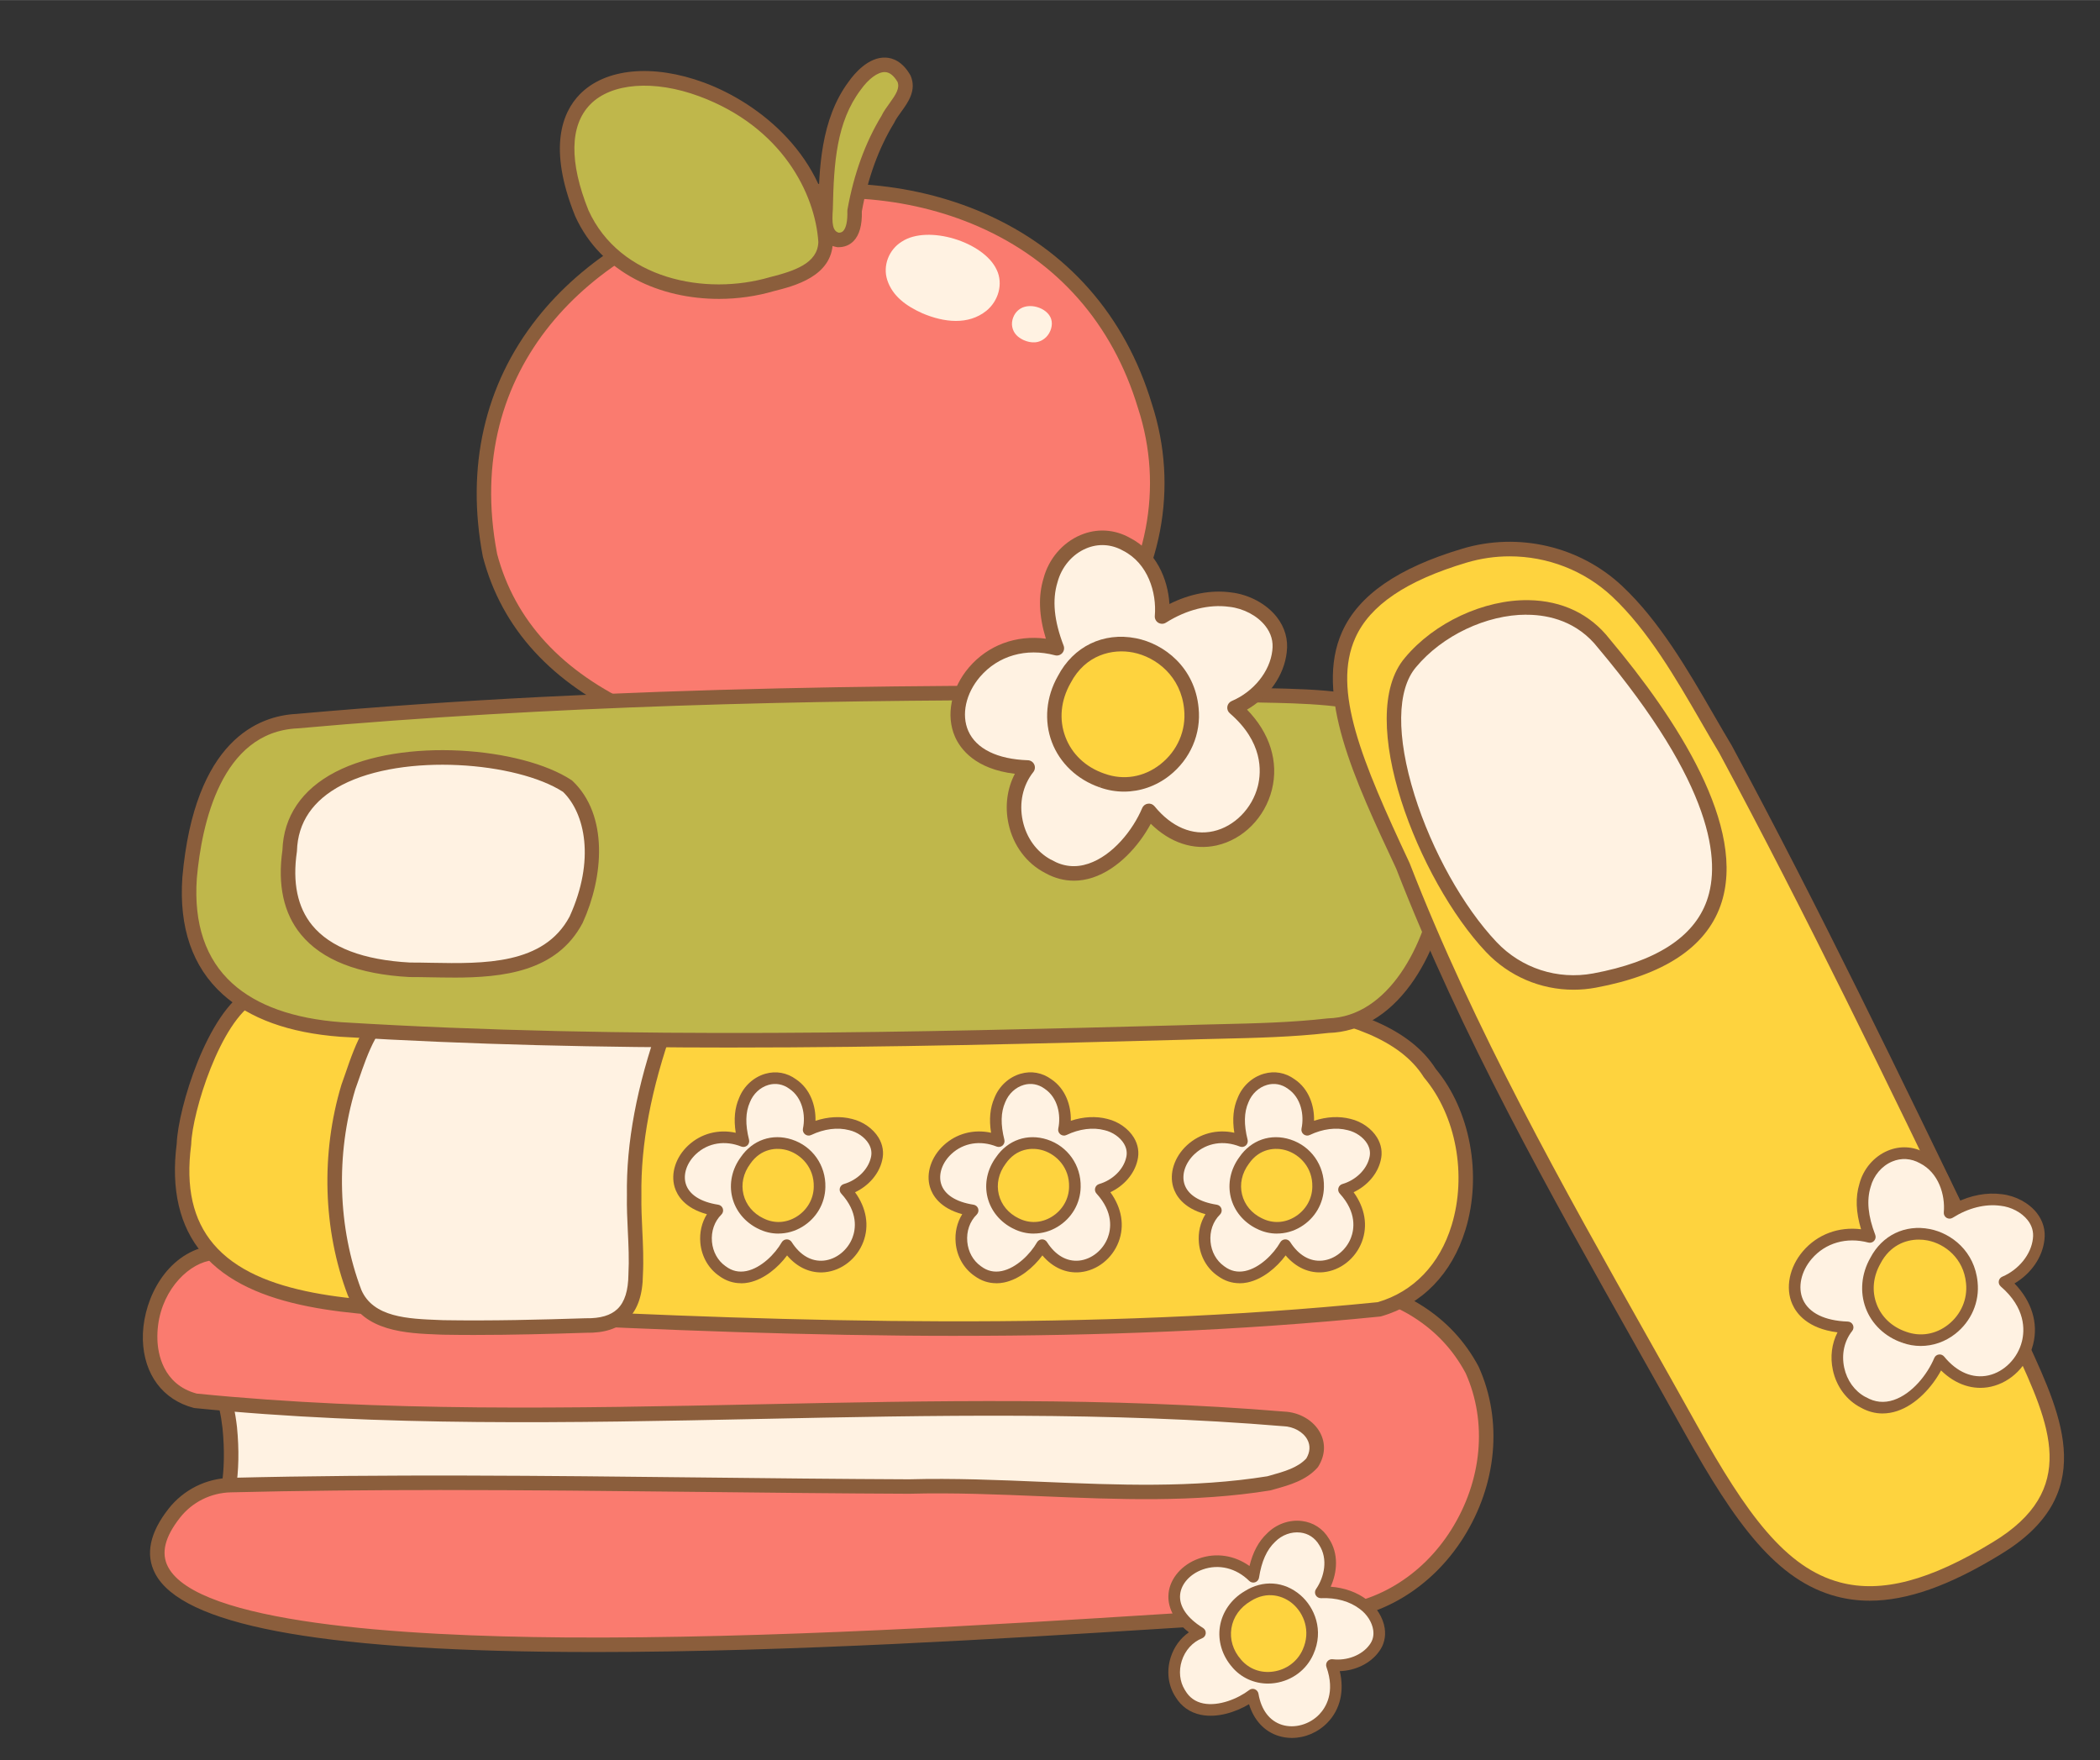 <?xml version="1.0" encoding="UTF-8"?>
<!DOCTYPE svg PUBLIC '-//W3C//DTD SVG 1.0//EN'
          'http://www.w3.org/TR/2001/REC-SVG-20010904/DTD/svg10.dtd'>
<svg data-name="Layer 2" height="606" preserveAspectRatio="xMidYMid meet" version="1.0" viewBox="-49.2 -19.8 723.3 606.2" width="723" xmlns="http://www.w3.org/2000/svg" xmlns:xlink="http://www.w3.org/1999/xlink" zoomAndPan="magnify"
><rect x="-49.2" y="-19.8" width="723.3" height="606.2" fill="#333333" stroke="none"/><g data-name="Layer 1"
  ><g
    ><g
      ><g id="change1_2"
        ><path d="M345.14,120c20.49,62.84-36.37,125.75-100.16,120.9-48.19-.59-111.58-16.76-125.43-69.52C94.27,39.12,307.45-5.09,345.14,120Z" fill="#fa7b6f"
        /></g
        ><g id="change2_6"
        ><path d="M251.73,243.65c-2.29,0-4.57-.08-6.85-.26-28.22-.36-55.39-5.83-76.52-15.42-27.52-12.49-44.75-31.31-51.22-55.96-.01-.05-.03-.11-.04-.17-5.88-30.75.57-59.12,18.65-82.03,15.99-20.26,40.4-35.25,68.74-42.21,29.53-7.25,59.82-5.11,85.28,6.02,28.61,12.5,48.58,35.2,57.76,65.63,9.39,28.85,3.47,59.79-16.26,84.91-19.45,24.76-49.42,39.49-79.54,39.49ZM121.99,170.82c6.08,23.08,22.38,40.77,48.43,52.59,20.53,9.32,47.02,14.63,74.59,14.97.05,0,.11,0,.16,0,2.19.17,4.38.25,6.57.25,28.61,0,57.09-14.02,75.6-37.58,18.69-23.79,24.31-53.06,15.43-80.3,0-.02-.01-.04-.02-.05-8.74-29-27.75-50.62-54.98-62.52-24.47-10.69-53.62-12.73-82.09-5.74-50.52,12.41-95.98,53.82-83.68,118.37Z" fill="#8b5e3c"
        /></g
      ></g
      ><g
      ><g id="change3_5"
        ><path d="M384.26,461.31c17.61,1.78,37.4,14.19,19.9,31.66-13.07,10.56-31.6,8.36-47.4,9.23-106.75,6.48-213.48-.28-320.23,5.7-7.97-.64-9.19-8.64-7.02-14.96,1.11-6.98,1.1-14.06.42-21.08-.5-4.38-1.35-8.72-2.87-12.87-3.17-13.88,12.94-13.76,14.93-1.26,113.1,7.95,228.64-9.41,342.27,3.58Z" fill="#fff2e2"
        /></g
        ><g id="change2_3"
        ><path d="M36.54,510.39c-.07,0-.13,0-.2,0-3.63-.29-6.5-1.9-8.3-4.63-2.25-3.44-2.61-8.44-.96-13.41.97-6.23,1.09-12.85.37-20.24-.53-4.69-1.43-8.71-2.73-12.25-.04-.1-.07-.2-.09-.3-1.53-6.68.95-10.07,2.55-11.5,2.38-2.11,5.77-2.66,9.07-1.48,3.75,1.34,6.56,4.56,7.77,8.79,50.69,3.44,102.79,1.82,153.2.25,61.52-1.91,125.14-3.89,187.3,3.21,15.99,1.62,25.64,9.37,28.12,16.34,1.54,4.33,1.63,11.25-6.72,19.58-.06.06-.13.12-.2.18-11.19,9.05-25.56,9.28-39.45,9.51-3.27.05-6.36.1-9.39.27-54.47,3.31-109.82,3.17-163.35,3.03-51.42-.13-104.6-.26-156.87,2.66-.05,0-.09,0-.14,0ZM29.47,458.29c1.41,3.88,2.37,8.23,2.95,13.29.78,7.93.63,15.04-.43,21.75-.02.14-.06.28-.1.42-1.2,3.48-1.06,7.12.34,9.26.92,1.4,2.34,2.18,4.35,2.38,52.36-2.93,105.54-2.79,156.98-2.66,53.45.13,108.73.27,163.05-3.02,3.14-.17,6.42-.23,9.59-.28,13-.21,26.44-.43,36.29-8.32,5.14-5.17,6.98-9.97,5.45-14.27-2.57-7.23-13.99-12.03-23.93-13.04-.01,0-.02,0-.03,0-61.8-7.06-125.24-5.09-186.6-3.18-51.15,1.59-104.03,3.23-155.56-.39-1.16-.08-2.11-.95-2.29-2.1-.54-3.37-2.39-5.93-4.95-6.84-1.56-.56-3.08-.37-4.07.51-1.31,1.16-1.68,3.52-1.03,6.5Z" fill="#8b5e3c"
        /></g
      ></g
      ><g
      ><g id="change1_1"
        ><path d="M457.85,451.97c16.27,36.17-10.8,82.97-51.26,83.93-33.3-2.14-455.8,41.97-395.8-34.56,4.69-5.99,11.84-9.53,19.44-9.72,77.53-1.9,155.88.18,233.63.5,41.53-1.12,83.1,5.51,123.96-1.1,5.26-1.5,11.11-2.83,14.88-7.07,4.71-7.55-1.79-14.85-9.82-15.12-124.41-10.41-250.93,6.19-374.81-6.24-23.9-6.25-18.1-43.43,2.42-50.17,6.92-2.08,14.27-1.59,21.4-2.29,5.36-.73,11.93,4.74,8.28,10.13,100.83,6.74,202.36,3.28,303.27-1.04,35.78-.78,84.88-3.85,104.4,32.74Z" fill="#fa7b6f"
        /></g
        ><g id="change2_1"
        ><path d="M155.41,549.12c-3.37,0-6.71-.01-10.04-.04-85.74-.63-131.9-9.45-141.11-26.96-3.45-6.55-1.9-14.06,4.58-22.33,5.16-6.58,12.94-10.47,21.35-10.67,53.79-1.32,108.81-.71,162.03-.12,23.51.26,47.83.53,71.67.63,15.36-.42,31,.24,46.13.88,25.48,1.07,51.82,2.18,77.28-1.92l1.25-.35c4.52-1.27,9.2-2.57,12.17-5.78,1.32-2.22,1.46-4.46.38-6.48-1.41-2.65-4.74-4.52-8.28-4.64-.04,0-.08,0-.12,0-59.84-5.01-121.23-3.73-180.59-2.49-63.88,1.33-129.94,2.7-194.25-3.75-.13-.01-.26-.04-.38-.07C6.9,462.25.38,453.53.01,441.69c-.37-12.08,6.41-27.27,19.71-31.64,5.08-1.52,10.23-1.76,15.21-1.98,2.22-.1,4.52-.2,6.72-.42,4.03-.55,8.62,1.6,10.82,5.13,1.03,1.66,1.43,3.45,1.21,5.21,99.27,6.42,198.4,3.07,299.67-1.26,1.78-.04,3.53-.08,5.31-.13,34.65-.84,82.09-2,101.4,34.19.03.05.05.1.07.15,8.28,18.41,6.31,40.38-5.28,58.77-11.03,17.51-29.05,28.23-48.19,28.68-.07,0-.15,0-.22,0-6.32-.41-27.49.93-56.8,2.77-50.94,3.2-126.68,7.96-194.23,7.96ZM101.65,493.33c-23.86,0-47.73.21-71.35.79-6.91.17-13.3,3.36-17.53,8.76-5.23,6.67-6.57,12.21-4.09,16.92,10.16,19.32,79.96,23.87,136.72,24.29,69.81.52,150.52-4.56,203.92-7.92,29.33-1.84,50.56-3.18,57.32-2.77,17.43-.45,33.86-10.29,43.98-26.35,10.68-16.95,12.54-37.12,4.99-53.98-17.88-33.4-61.65-32.33-96.82-31.47-1.79.04-3.54.09-5.27.12-102.49,4.38-202.86,7.76-303.49,1.03-.89-.06-1.69-.59-2.08-1.4-.39-.8-.33-1.76.17-2.5.79-1.17.83-2.3.11-3.45-1.14-1.84-3.83-3.11-5.98-2.81-2.43.24-4.79.35-7.08.45-4.89.22-9.52.43-13.94,1.76-8.15,2.68-16.64,12.97-16.21,26.72.14,4.54,1.74,15.4,13.52,18.59,63.95,6.4,129.78,5.03,193.45,3.7,59.48-1.24,120.97-2.52,181.06,2.5,5.32.2,10.2,3.06,12.45,7.29,1.96,3.69,1.73,7.83-.66,11.66-.07.12-.16.23-.25.34-3.93,4.41-9.65,6.01-14.69,7.42l-1.37.39c-.09.03-.19.05-.29.06-26.01,4.21-52.66,3.09-78.43,2.01-15.04-.63-30.6-1.28-45.86-.87-23.94-.1-48.26-.37-71.78-.63-29.78-.33-60.13-.66-90.5-.66Z" fill="#8b5e3c"
        /></g
      ></g
      ><g
      ><g id="change4_2"
        ><path d="M443.28,349.78c20.33,24.2,16.24,71.67-17.47,81.32-97.97,9.88-198.01,7.09-296.24,2.16-42.94-4.65-123.93,6.41-115.42-59.06.46-13.97,15.79-62.43,34.89-51,67.92-11.04,137.87-4.74,206.19-2.56,46.63,9.04,163.12-10.72,188.04,29.14Z" fill="#fed33e"
        /></g
        ><g id="change2_8"
        ><path d="M280.71,440.23c-51.33,0-102.17-2.01-151.26-4.48-.05,0-.1,0-.14-.01-7.5-.81-16.21-1.14-25.44-1.49-31.18-1.18-66.52-2.51-83.37-22.43-7.89-9.33-10.86-22.06-8.83-37.83.46-12.12,10.52-45.38,24.92-53.23,4.26-2.32,8.72-2.38,12.93-.17,54.99-8.81,111.79-6.36,166.72-3.99,12.84.55,26.12,1.13,39.09,1.54.13,0,.27.02.4.04,14.9,2.89,37.55,2.79,61.52,2.68,51.75-.24,110.39-.5,128.07,27.44,11.89,14.27,16.01,36.47,10.25,55.32-4.66,15.24-14.98,25.85-29.06,29.88-.14.04-.29.07-.44.08-48.19,4.86-97,6.64-145.36,6.64ZM129.77,430.76c95.06,4.78,196.64,7.83,295.57-2.13,12.29-3.59,21.32-12.99,25.44-26.47,5.31-17.35,1.52-37.76-9.41-50.78-.07-.09-.14-.18-.21-.28-16.09-25.73-73.37-25.47-123.9-25.24-24.13.11-46.91.21-62.3-2.73-12.94-.41-26.16-.98-38.95-1.54-54.97-2.37-111.81-4.83-166.56,4.07-.58.09-1.18-.02-1.69-.32-2.97-1.78-5.77-1.84-8.79-.19-12.19,6.65-21.95,37.9-22.32,49.13,0,.08,0,.16-.02.24-1.9,14.58.62,25.73,7.68,34.08,15.42,18.24,49.59,19.53,79.74,20.67,9.29.35,18.06.68,25.72,1.51Z" fill="#8b5e3c"
        /></g
      ></g
      ><g
      ><g id="change3_1"
        ><path d="M159.74,322.49c8.15-1.2,21.63-.51,20.6,10.34-6.76,19.03-11.44,38.79-11.13,59.06-.17,9.06,1,18.11.51,27.16-.11,11.37-4.81,17.84-17.22,17.62-16.36.53-32.76.93-49.13.66-10.98-.45-25.55-.49-30.47-12.02-8.49-22.36-9.01-48.02-2.11-70.87,2.79-7.33,8.12-28.01,18.42-26.02,5.07-3.78,12.62-1.66,18.65-2.45,7.34-.22,14.67-.48,22-.87-.25.02-.51.03-.76.04,10.25-.52,20.42-1.65,30.63-2.65Z" fill="#fff2e2"
        /></g
        ><g id="change2_18"
        ><path d="M114.24,439.92c-3.62,0-7.26-.03-10.9-.09l-1.52-.06c-10.92-.42-25.88-1-31.21-13.48-.01-.03-.03-.06-.04-.09-8.52-22.43-9.3-48.85-2.16-72.48.02-.06.04-.11.06-.17.37-.97.79-2.21,1.28-3.64,3.23-9.43,8.53-25.01,18.86-24.11,3.94-2.43,8.73-2.3,13-2.19,2.13.06,4.14.11,5.93-.13.08-.01.17-.02.25-.02,8.55-.25,15.52-.53,21.94-.87.05,0,.1,0,.14,0,8.05-.44,16.2-1.26,24.09-2.04,1.82-.18,3.65-.37,5.47-.54,3.38-.49,14.51-1.61,20.23,3.81,2.43,2.31,3.53,5.5,3.17,9.25-.02.2-.06.41-.13.6-7.66,21.57-11.25,40.6-10.98,58.19-.07,4.05.12,8.13.31,12.07.24,4.97.48,10.1.21,15.21-.08,6.99-1.79,12.02-5.25,15.38-3.33,3.24-8.05,4.77-14.45,4.65-12.25.4-25.19.75-38.29.75ZM75.24,424.37c4.1,9.53,16.15,9.99,26.78,10.4l1.47.06c16.63.27,33.36-.16,48.95-.66.04,0,.09,0,.13,0,5.03.08,8.6-.97,10.94-3.24,2.46-2.39,3.68-6.29,3.74-11.9,0-.04,0-.07,0-.11.26-4.88.03-9.9-.21-14.76-.19-4.02-.39-8.18-.31-12.31-.28-18.02,3.37-37.53,11.16-59.54.14-2.08-.41-3.67-1.66-4.85-3.27-3.1-10.72-3.28-16.11-2.48-.04,0-.08.01-.12.02-1.84.18-3.68.36-5.52.55-8.24.82-16.76,1.68-25.22,2.11-.05,0-.1,0-.15,0-6.18.31-12.89.58-21.02.82-2.14.27-4.4.21-6.58.15-4.15-.11-8.07-.21-10.77,1.81-.56.42-1.28.58-1.97.45-6.74-1.29-11.64,12.99-14.27,20.67-.49,1.43-.92,2.67-1.31,3.71-6.8,22.56-6.05,47.74,2.06,69.12Z" fill="#8b5e3c"
        /></g
      ></g
      ><g
      ><g id="change5_3"
        ><path d="M425.67,226.66c39.28,13.07,25.06,105.66-17.38,106.75-16.72,1.92-33.59,1.78-50.39,2.35-96.54,2.55-193.28,4.87-289.74-1.04-32.07-2.4-54.48-17.43-52.05-52.25,1.99-22.3,10.09-52.62,36.96-53.94,106.36-9.51,213.34-10.44,320.06-9.4,10.33,1.3,48.98-1.06,52.54,7.53Z" fill="#bfb74b"
        /></g
        ><g id="change2_13"
        ><path d="M203.2,340.94c-44.61,0-90.1-.96-135.2-3.72-17.61-1.32-31.22-6.23-40.49-14.61-10.44-9.43-15.11-22.99-13.9-40.31,4.22-47.42,26.4-55.61,39.28-56.26,111.36-9.96,224.38-10.34,320.26-9.41.1,0,.19,0,.29.02,2.6.33,7.3.41,12.73.51,20.71.38,37.01,1.2,41.22,7.45,9.36,3.46,16.38,11.36,20.34,22.91,3.57,10.4,4.45,23.37,2.49,36.51-2.01,13.49-6.82,26-13.55,35.23-7.71,10.57-17.46,16.32-28.22,16.64-12.5,1.43-25.23,1.72-37.55,2.01-4.24.1-8.63.2-12.93.35-48.8,1.29-101.15,2.67-154.79,2.67ZM309.84,221.29c-80.46,0-169.03,1.9-256.55,9.73-.03,0-.07,0-.1,0-26.21,1.29-32.93,32.92-34.6,51.66-1.09,15.66,3.03,27.86,12.27,36.2,8.43,7.61,21.03,12.1,37.47,13.33,99.06,6.07,200.23,3.4,289.49,1.04,4.31-.15,8.71-.25,12.97-.35,12.24-.28,24.9-.58,37.2-1.99.07,0,.15-.01.22-.02,20.67-.53,33.7-25.05,37.06-47.61,4.65-31.25-6.89-49.78-20.4-54.27-.69-.23-1.24-.74-1.52-1.41-1.99-4.8-26.72-5.26-37.28-5.45-5.48-.1-10.23-.19-13.12-.53-20.33-.2-41.44-.34-63.12-.34Z" fill="#8b5e3c"
        /></g
      ></g
      ><g
      ><g id="change5_1"
        ><path d="M235.16,63.47c-.2,9.63-10.64,12.58-18.42,14.54-24.13,7.1-54.48.05-65.56-24.44C121.7-19.76,231.25,1.61,235.16,63.47Z" fill="#bfb74b"
        /></g
        ><g id="change2_4"
        ><path d="M198.41,83.11c-19.96,0-40.52-8.65-49.51-28.51-.01-.03-.03-.07-.04-.1-9.44-23.48-4.33-35.7,1.61-41.81,8.78-9.03,25.2-10.59,42.86-4.06,19.3,7.14,42.49,25.74,44.32,54.68,0,.07,0,.14,0,.21-.24,11.87-13.29,15.15-20.31,16.91-5.96,1.75-12.42,2.68-18.94,2.68ZM153.48,52.59c10.78,23.73,40.27,29.58,62.56,23.02,8.34-2.1,16.4-4.74,16.62-12.09-1.09-16.58-12.49-39.64-41.06-50.2-15.53-5.74-30.27-4.62-37.54,2.86-7.03,7.23-7.23,19.82-.58,36.41Z" fill="#8b5e3c"
        /></g
      ></g
      ><g
      ><g id="change5_2"
        ><path d="M239.5,62.82c-5.09-.87-4.63-6.92-4.34-10.84.31-14.49.99-30.26,10.03-42.29,4.51-6.36,11.93-11.19,16.98-2.39,2.19,5.27-3.52,9.56-5.58,13.96-5.87,9.62-9.49,20.49-11.46,31.55.14,3.95-.44,10.08-5.63,10.01Z" fill="#bfb74b"
        /></g
        ><g id="change2_9"
        ><path d="M239.59,65.32s-.08,0-.12,0c-.13,0-.26-.01-.39-.04-7.3-1.25-6.71-9.45-6.42-13.43.27-12.9.66-30.54,10.53-43.67,1.78-2.52,6.68-8.47,12.71-8.17,2.33.11,5.69,1.25,8.44,6.04.05.09.1.19.14.28,2.07,4.97-.91,9.09-3.31,12.4-.92,1.27-1.79,2.47-2.31,3.58-.04.08-.08.16-.13.24-5.28,8.65-9.01,18.89-11.09,30.43.13,4.72-.83,8.16-2.86,10.23-1.35,1.38-3.14,2.1-5.2,2.1ZM255.49,5c-2.41,0-5.56,2.33-8.26,6.13-8.29,11.03-9.24,25.04-9.57,40.9,0,.04,0,.09,0,.13-.36,4.88-.13,7.64,2.09,8.16.82-.03,1.21-.33,1.47-.59,1.02-1.04,1.54-3.53,1.43-6.83,0-.18,0-.35.04-.53,2.18-12.21,6.12-23.08,11.72-32.3.72-1.5,1.74-2.9,2.73-4.27,2.28-3.15,3.61-5.24,2.8-7.41-1.28-2.17-2.71-3.31-4.26-3.39-.06,0-.12,0-.18,0Z" fill="#8b5e3c"
        /></g
      ></g
      ><g
      ><g id="change4_7"
        ><path d="M642.98,434.57c12.86,29.37,31.1,57.35-4.55,78.86-55.63,34.03-77.76,8.27-105.34-41.28-35.27-63.33-72.78-126.07-99.09-193.79-24.88-53.08-39.86-88.61,21.2-106.82,18.46-5.51,38.56-.9,52.61,12.28,15.73,14.76,26.89,37.13,37.33,54.41,34.62,64.36,66.01,130.55,97.85,196.33Z" fill="#fed33e"
        /></g
        ><g id="change2_23"
        ><path d="M594.78,531.44c-3.94,0-7.73-.49-11.39-1.45-20.55-5.4-34.81-24.85-52.49-56.62-5.46-9.79-11.06-19.75-16.48-29.37-29.71-52.74-60.42-107.27-82.72-164.66-14.52-30.97-28.21-60.22-18.65-81.55,5.67-12.66,19.23-22.03,41.44-28.66,19.34-5.77,40.43-.84,55.03,12.86,12.89,12.09,22.76,29.16,31.47,44.23,2.18,3.76,4.23,7.32,6.28,10.72.02.04.04.07.06.11,30,55.78,58.02,113.83,85.12,169.98,4.26,8.82,8.51,17.64,12.78,26.45.01.03.03.06.04.09,1.35,3.08,2.78,6.2,4.17,9.22,11.84,25.76,24.08,52.39-9.72,72.79-17.45,10.68-32.04,15.86-44.93,15.86ZM470.77,171.77c-4.97,0-9.97.71-14.85,2.17-20.73,6.18-33.27,14.66-38.31,25.91-8.03,17.92,2.17,42.3,18.65,77.46.02.05.05.1.07.16,22.17,57.08,52.82,111.48,82.45,164.09,5.42,9.63,11.03,19.58,16.49,29.39,17.03,30.59,30.57,49.27,49.4,54.21,14.23,3.74,30.89-.66,52.46-13.85,29.98-18.09,19.69-40.49,7.77-66.43-1.39-3.02-2.83-6.15-4.19-9.26-4.26-8.8-8.51-17.6-12.76-26.41-27.06-56.08-55.05-114.06-84.99-169.73-2.07-3.42-4.12-6.98-6.3-10.75-8.54-14.76-18.21-31.5-30.56-43.08-9.62-9.03-22.35-13.88-35.33-13.88Z" fill="#8b5e3c"
        /></g
      ></g
      ><g
      ><g id="change3_11"
        ><path d="M146.29,250.92c12.05,11.45,9.24,32.2,2.94,46-10.87,20.51-37.57,17.22-57.27,17.24-25.89-1.38-45.63-11.96-41.38-40.99,1.15-39.12,72.9-37.24,95.71-22.25Z" fill="#fff2e2"
        /></g
        ><g id="change2_15"
        ><path d="M107,316.84c-2.64,0-5.23-.05-7.75-.09-2.54-.05-4.94-.09-7.28-.09-.04,0-.09,0-.14,0-17.6-.94-30.18-5.88-37.39-14.68-5.95-7.26-8.08-17.03-6.36-29.03.39-11.6,6.68-20.89,18.19-26.88,23.2-12.07,64.14-8.57,81.38,2.77.12.08.24.17.35.28,12.42,11.81,10.71,33.04,3.5,48.85-.02.04-.04.09-.07.13-8.9,16.8-27.5,18.75-44.45,18.75ZM92.19,311.66c2.31,0,4.66.04,7.15.09,18.18.33,38.78.7,47.65-15.93,8.88-19.52,5.29-35.57-2.26-42.93-15.92-10.29-54.8-13.49-76.14-2.39-10,5.21-15.22,12.86-15.51,22.74,0,.1-.01.19-.03.29-1.55,10.62.22,19.12,5.26,25.28,6.27,7.66,17.61,11.98,33.72,12.85h.16Z" fill="#8b5e3c"
        /></g
      ></g
      ><g id="change3_2"
      ><path d="M294.09,73.08c2.34,4.89.55,10.82-3.59,14.16-6.23,4.96-14.52,3.98-21.94.86-5.72-2.56-10.37-5.98-12.16-11.48-1.61-4.97.56-10.5,5.02-13.24,8.99-5.9,28.18.09,32.63,9.63l.03.07Z" fill="#fff2e2"
      /></g
      ><g id="change3_3"
      ><path d="M312.85,90.06c.67,2.03-.14,4.63-1.71,6.19-2.35,2.33-5.25,2.16-7.77,1.05-1.94-.92-3.47-2.24-3.93-4.55-.41-2.08.52-4.53,2.19-5.84,3.36-2.82,9.94-.84,11.21,3.12v.03Z" fill="#fff2e2"
      /></g
      ><g
      ><g id="change3_4"
        ><path d="M503.26,201.83c36.58,43.55,68.61,102.67-3.26,116.03-13.04,2.42-26.45-1.91-35.56-11.55-23.91-25.28-43.65-79.52-27.82-98,15.49-18.61,49.76-28.21,66.65-6.48Z" fill="#fff2e2"
        /></g
        ><g id="change2_2"
        ><path d="M492.76,321.02c-11.32,0-22.2-4.6-30.14-13-23.22-24.55-45.42-80.89-27.9-101.34,10.07-12.1,27.22-20.06,42.59-19.82,11.58.19,21.22,4.82,27.9,13.39,22.73,27.08,47.79,64.98,38.16,91.86-5.16,14.38-19.59,23.87-42.91,28.2-2.57.48-5.14.71-7.69.71ZM476.57,191.86c-13.79,0-29,7.19-38.03,18.05-6.67,7.79-6.85,23.86-.53,44.11,5.96,19.08,16.78,38.46,28.24,50.58,8.56,9.05,21,13.09,33.29,10.81,21.44-3.98,34.6-12.39,39.11-24.97,4.88-13.61,2.37-39.75-37.31-86.99-.02-.02-.04-.05-.06-.07-7.22-9.29-17.07-11.38-24.06-11.49-.22,0-.44,0-.65,0Z" fill="#8b5e3c"
        /></g
      ></g
      ><g
      ><g
        ><g id="change3_10"
          ><path d="M374.5,186.66c8.92,1,18.3,8,17.01,17.83-.97,8.67-7.65,16.08-15.51,19.42,29.62,25.53-6.41,63.68-29.48,35.52-5.39,12.81-20.28,27.47-34.73,19.07l.2.12c-12.23-6.27-15.77-23.44-7.24-34.15-41.76-1.4-23.18-49.89,10.07-41.06-2.83-7.37-4.56-15.62-2.2-23.35,3.02-11.41,15.34-18.54,26.18-12.46,8.97,4.56,13.09,15.21,12.25,24.88,6.91-4.36,15.26-6.96,23.46-5.82Z" fill="#fff2e2"
          /></g
          ><g id="change2_14"
          ><path d="M320.66,283.47c-3.36,0-6.66-.87-9.76-2.59-.02,0-.04-.02-.06-.03-6.44-3.3-11.07-9.49-12.68-16.98-1.3-6.03-.49-12.09,2.19-17.21-13.66-1.63-18.76-8.53-20.62-12.75-3.23-7.33-1.34-16.7,4.8-23.88,6.58-7.69,16.25-11.24,26.5-9.9-2.41-7.86-2.67-14.69-.8-20.79,1.76-6.67,6.53-12.27,12.72-14.89,5.61-2.38,11.66-2.04,17.03.96,8.95,4.58,13.09,14.07,13.61,22.78,7-3.52,14.4-4.93,21.22-3.99,6.17.7,12.2,3.94,15.74,8.46,2.82,3.6,4,7.81,3.43,12.18-.88,7.9-6.12,15.34-13.67,19.72,7.87,8.06,10.98,17.95,8.57,27.58-2.41,9.6-9.88,17.14-19.04,19.19-7.97,1.78-16.06-.92-22.68-7.46-4.1,7.64-11.3,15.63-19.89,18.5-2.21.74-4.43,1.11-6.62,1.11ZM312.72,276.18c.11.04.22.1.32.16,3.99,2.32,8.25,2.75,12.65,1.27,8.41-2.82,15.36-11.65,18.52-19.16.34-.81,1.08-1.38,1.95-1.5.87-.13,1.74.21,2.29.89,5.86,7.16,13.08,10.21,20.3,8.59,7.22-1.62,13.36-7.86,15.29-15.52,1.29-5.15,1.75-15.26-9.67-25.1-.65-.56-.97-1.43-.84-2.28.13-.85.7-1.58,1.49-1.92,7.57-3.21,13.2-10.2,14-17.39.41-3.1-.4-5.94-2.4-8.49-2.75-3.51-7.5-6.03-12.4-6.58-.02,0-.04,0-.06,0-6.94-.96-14.68.98-21.78,5.46-.8.51-1.82.51-2.64.02-.81-.49-1.27-1.41-1.19-2.35.7-8.05-2.39-18.12-10.89-22.44-.03-.02-.06-.03-.09-.05-4-2.24-8.5-2.51-12.68-.74-4.78,2.02-8.46,6.38-9.86,11.66-1.88,6.14-1.18,13.24,2.11,21.81.34.88.15,1.87-.47,2.57-.63.7-1.6.99-2.5.75-9.94-2.64-19.6.14-25.84,7.44-4.9,5.73-6.48,13.04-4.02,18.62,2.71,6.15,10,9.74,20.52,10.09.94.03,1.79.59,2.19,1.45.4.86.27,1.87-.31,2.61-3.63,4.56-4.97,10.68-3.65,16.78,1.26,5.86,4.77,10.71,9.67,13.37Z" fill="#8b5e3c"
          /></g
        ></g
        ><g
        ><g id="change4_8"
          ><path d="M330.34,248.96c-14.79-5.1-20.72-21.14-13-34.72,11.01-21.04,41.59-13.17,43.8,9.93,1.74,16.62-14.62,30.65-30.73,24.81l-.07-.02Z" fill="#fed33e"
          /></g
          ><g id="change2_16"
          ><path d="M337.94,252.8c-2.82,0-5.65-.48-8.38-1.47l.78-2.37-.81,2.36c-7.71-2.66-13.7-8.34-16.44-15.58-2.75-7.29-1.99-15.58,2.08-22.74,5.34-10.2,15.65-15.22,26.88-13.02,9.79,1.92,20.26,10.07,21.58,23.94.94,8.98-2.84,17.74-10.11,23.43-4.58,3.58-10.06,5.45-15.58,5.45ZM331.15,246.59l.06.02c6.59,2.39,13.58,1.22,19.22-3.19,5.91-4.62,8.98-11.72,8.22-18.99-1.08-11.33-9.6-17.97-17.57-19.54-7.03-1.38-16.37.66-21.53,10.5-3.42,6.02-4.05,12.59-1.79,18.58,2.24,5.93,6.99,10.41,13.38,12.62Z" fill="#8b5e3c"
          /></g
        ></g
      ></g
      ><g
      ><g
        ><g id="change3_7"
          ><path d="M420.39,532.72c4.57,3.34,7.51,10.11,3.73,15.09-3.25,4.45-9.22,6.41-14.57,5.78,8.22,23.25-23.45,32.87-27.27,10.22-6.96,5.33-19.71,8.69-24.99-.43l.07.13c-4.73-7.26-1.29-17.77,6.73-20.96-22.43-13.84,2.93-34.58,18.37-19.33.76-4.92,2.39-9.98,6.11-13.47,5.23-5.3,14.2-5.35,18.24,1.37,3.48,5.31,2.4,12.43-1.09,17.46,5.15-.22,10.53.97,14.67,4.16Z" fill="#fff2e2"
          /></g
          ><g id="change2_7"
          ><path d="M395.76,578.7c-1.54,0-3.07-.22-4.55-.68-4.91-1.51-8.52-5.43-10.21-10.94-4.68,2.8-10.99,4.77-16.51,3.67-3.78-.75-6.81-2.87-8.78-6.13,0,0-.01-.02-.02-.03-2.56-3.93-3.17-8.9-1.67-13.63,1.14-3.6,3.35-6.61,6.26-8.63-6.69-5.18-7.3-10.54-6.99-13.46.54-5.18,4.62-9.87,10.38-11.93,5.95-2.13,12.28-1.16,17.49,2.55,1.18-4.83,3.17-8.52,6.05-11.22,3.13-3.18,7.63-4.81,11.97-4.28,3.96.47,7.28,2.63,9.35,6.09,3.41,5.2,2.87,11.56.59,16.54,4.77.36,9.11,1.92,12.48,4.5,3.25,2.38,5.6,6.15,6.14,9.84.43,2.97-.26,5.75-2.02,8.06-2.93,4.02-8.02,6.49-13.46,6.68,1.62,6.83.16,13.15-4.18,17.67-3.3,3.44-7.82,5.33-12.31,5.33ZM382.28,561.8c.25,0,.5.05.73.14.65.26,1.12.84,1.24,1.53.94,5.59,3.83,9.4,8.14,10.73,4.31,1.33,9.46-.12,12.8-3.6,2.25-2.35,5.57-7.59,2.47-16.34-.23-.65-.11-1.38.32-1.92.43-.54,1.12-.82,1.8-.74,5.01.6,10.12-1.4,12.72-4.97,1.13-1.48,1.55-3.19,1.27-5.09-.39-2.67-2.14-5.43-4.56-7.2-.01-.01-.03-.02-.04-.03-3.42-2.64-8.16-3.97-13.36-3.74-.75.03-1.47-.37-1.84-1.03-.37-.67-.33-1.48.11-2.11,2.82-4.07,4.25-10.36,1.06-15.22-1.46-2.44-3.74-3.92-6.44-4.24-3.12-.37-6.37.81-8.7,3.17-2.89,2.72-4.69,6.75-5.56,12.37-.11.74-.64,1.36-1.35,1.59-.71.23-1.5.05-2.03-.48-4.5-4.44-10.49-5.9-16.04-3.92-4.32,1.55-7.37,4.92-7.75,8.58-.42,4.05,2.37,8.15,7.88,11.54.64.4,1.01,1.12.94,1.88-.07.75-.55,1.4-1.25,1.68-3.3,1.31-5.85,4.15-7.01,7.78-1.1,3.48-.72,7.1,1.05,9.98.05.07.1.14.14.22,1.4,2.41,3.5,3.91,6.25,4.46,5.33,1.06,11.93-1.65,15.8-4.61.35-.27.78-.41,1.22-.41Z" fill="#8b5e3c"
          /></g
        ></g
        ><g
        ><g id="change4_5"
          ><path d="M376.7,553c-6.5-7.43-4.73-18.07,3.75-23.08,12.62-8.07,26.9,5.81,20.87,19.15-4.25,9.64-17.6,12.2-24.6,3.96l-.03-.03Z" fill="#fed33e"
          /></g
          ><g id="change2_21"
          ><path d="M387.51,559.98c-4.75,0-9.23-2.02-12.31-5.65l1.5-1.33-1.5,1.32c-3.47-3.97-5.01-9.08-4.22-14.02.8-4.98,3.88-9.39,8.46-12.1,6.27-4.01,13.68-3.52,19.28,1.33,4.88,4.22,8.14,12.15,4.43,20.36-2.35,5.34-7.29,9.05-13.2,9.91-.82.12-1.63.18-2.44.18ZM378.2,551.68l.02.02c2.78,3.28,6.83,4.77,11.16,4.14,4.54-.66,8.32-3.49,10.12-7.58,2.87-6.35.36-12.46-3.39-15.71-3.3-2.85-8.86-4.6-14.57-.95-3.66,2.17-5.99,5.47-6.61,9.32-.61,3.82.55,7.64,3.27,10.75Z" fill="#8b5e3c"
          /></g
        ></g
      ></g
      ><g
      ><g
        ><g id="change3_12"
          ><path d="M640.09,393.44c6.77.76,13.88,6.07,12.9,13.52-.73,6.58-5.8,12.2-11.76,14.73,22.46,19.36-4.86,48.3-22.36,26.94-4.09,9.72-15.38,20.84-26.34,14.47l.15.09c-9.28-4.75-11.96-17.78-5.49-25.9-31.67-1.06-17.58-37.84,7.64-31.14-2.14-5.59-3.46-11.85-1.66-17.71,2.29-8.65,11.63-14.06,19.85-9.45,6.8,3.46,9.92,11.54,9.29,18.87,5.24-3.31,11.57-5.28,17.79-4.42Z" fill="#fff2e2"
          /></g
          ><g id="change2_17"
          ><path d="M599.25,466.96c-2.57,0-5.08-.66-7.45-1.98-.01,0-.03-.01-.04-.02-4.92-2.52-8.44-7.24-9.67-12.95-.98-4.54-.39-9.12,1.6-12.99-10.3-1.28-14.16-6.5-15.57-9.71-2.46-5.59-1.03-12.75,3.65-18.22,4.98-5.82,12.28-8.53,20.03-7.57-1.79-5.91-1.97-11.07-.56-15.67,1.34-5.08,4.98-9.36,9.7-11.36,4.3-1.82,8.93-1.55,13.04.75,6.73,3.42,9.89,10.58,10.33,17.18,5.28-2.63,10.86-3.67,16.01-2.97,4.71.53,9.31,3.01,12.01,6.45,2.15,2.75,3.06,5.97,2.62,9.31-.67,5.98-4.61,11.62-10.3,14.97,5.92,6.12,8.26,13.62,6.43,20.92-1.83,7.32-7.53,13.06-14.52,14.63-6.04,1.35-12.17-.67-17.2-5.59-3.13,5.78-8.58,11.79-15.07,13.96-1.69.57-3.38.85-5.06.85ZM593.28,461.24c.09.03.17.08.25.12,3,1.74,6.2,2.07,9.51.96,6.35-2.13,11.6-8.8,13.98-14.47.27-.65.86-1.1,1.56-1.2.69-.1,1.39.17,1.83.71,4.42,5.4,9.85,7.69,15.29,6.48,5.44-1.22,10.07-5.92,11.51-11.7.97-3.88,1.32-11.5-7.3-18.93-.52-.45-.78-1.14-.67-1.82.11-.68.56-1.26,1.19-1.53,5.71-2.42,9.95-7.69,10.56-13.11.3-2.32-.3-4.45-1.8-6.37-2.07-2.64-5.64-4.54-9.33-4.95-.02,0-.03,0-.05,0-5.24-.72-11.08.74-16.45,4.13-.64.41-1.46.41-2.11.02-.65-.4-1.02-1.12-.95-1.88.53-6.07-1.8-13.66-8.2-16.91-3.08-1.72-6.46-1.92-9.59-.59-3.59,1.52-6.37,4.8-7.42,8.77-1.42,4.64-.89,10,1.6,16.48.27.7.12,1.49-.38,2.05-.5.56-1.27.79-2,.6-7.5-1.99-14.79.11-19.5,5.61-3.69,4.31-4.88,9.81-3.03,14.01,2.04,4.63,7.53,7.32,15.47,7.59.76.03,1.43.47,1.75,1.16s.22,1.49-.25,2.08c-2.74,3.44-3.74,8.04-2.75,12.64.95,4.41,3.59,8.06,7.27,10.07Z" fill="#8b5e3c"
          /></g
        ></g
        ><g
        ><g id="change4_1"
          ><path d="M606.6,440.68c-11.22-3.87-15.72-16.04-9.86-26.33,8.35-15.95,31.55-9.99,33.22,7.53,1.32,12.61-11.09,23.24-23.31,18.82l-.05-.02Z" fill="#fed33e"
          /></g
          ><g id="change2_19"
          ><path d="M612.36,443.71c-2.15,0-4.31-.37-6.39-1.12l.63-1.9-.65,1.89c-5.88-2.03-10.45-6.36-12.53-11.88-2.1-5.56-1.52-11.88,1.58-17.33,4.07-7.77,11.93-11.6,20.49-9.92,7.46,1.46,15.44,7.67,16.45,18.25.72,6.84-2.17,13.52-7.71,17.86-3.49,2.73-7.67,4.15-11.88,4.15ZM611.71,407.08c-4.72,0-10.02,2.13-13.2,8.2-2.58,4.54-3.05,9.5-1.35,14,1.69,4.47,5.27,7.85,10.09,9.51,0,0,0,0,0,0l.05.02c4.96,1.8,10.22.91,14.47-2.41,4.45-3.48,6.77-8.83,6.19-14.31-.82-8.54-7.24-13.55-13.24-14.72-.96-.19-1.97-.29-3.01-.29Z" fill="#8b5e3c"
          /></g
        ></g
      ></g
      ><g
      ><g
        ><g id="change3_6"
          ><path d="M415.5,367.46c5.27,1.24,10.37,6.11,8.89,11.9-1.21,5.12-5.74,9.08-10.69,10.51,15.89,17.42-8.43,37.66-20.21,19.13-4.15,7.28-14.12,14.98-22.17,8.91l.11.09c-6.87-4.64-7.75-15.17-1.87-20.96-24.9-3.85-10.28-31.54,8.99-23.85-1.16-4.61-1.6-9.68.37-14.14,2.63-6.61,10.52-9.99,16.57-5.57,5.04,3.38,6.74,10.05,5.53,15.78,4.45-2.11,9.64-3.06,14.46-1.79Z" fill="#fff2e2"
          /></g
          ><g id="change2_5"
          ><path d="M377.71,422.1c-2.64,0-5.14-.82-7.36-2.43,0,0-.02-.01-.03-.02-3.74-2.53-6.14-6.7-6.58-11.45-.33-3.57.48-7.03,2.26-9.88-7.77-2.1-10.29-6.59-11.1-9.28-1.46-4.8.4-10.47,4.73-14.46,4.44-4.08,10.35-5.59,16.3-4.3-.73-4.66-.34-8.62,1.18-12.05,1.58-3.99,4.96-7.11,9-8.27,3.69-1.06,7.44-.39,10.58,1.9,4.92,3.3,6.83,9.07,6.71,14.3,4.31-1.43,8.69-1.66,12.59-.64,3.77.89,7.26,3.35,9.12,6.42,1.5,2.47,1.92,5.21,1.23,7.92-1.09,4.62-4.62,8.69-9.32,10.9,3.93,5.41,4.97,11.52,2.84,17.11-2.2,5.75-7.38,9.84-13.19,10.43-4.88.49-9.52-1.59-13.06-5.78-3.09,4.18-7.91,8.23-13.17,9.32-.92.19-1.82.28-2.72.28ZM372.32,416.17c.07.04.14.09.21.14,2.1,1.59,4.49,2.12,7.09,1.59,5.06-1.04,9.84-5.86,12.14-9.89.35-.61.99-.99,1.69-1.01.7-.03,1.36.33,1.74.93,2.89,4.54,6.82,6.81,11.07,6.38,4.26-.43,8.22-3.59,9.86-7.88,1.1-2.88,2.07-8.7-3.88-15.22-.47-.51-.64-1.23-.45-1.89.19-.67.71-1.19,1.37-1.38,4.6-1.33,8.33-4.96,9.29-9.04.44-1.7.17-3.34-.77-4.89-1.33-2.19-3.87-3.96-6.64-4.61-.02,0-.03,0-.05-.01-3.97-1.05-8.62-.46-13.09,1.67-.69.33-1.5.23-2.1-.24-.6-.47-.88-1.24-.72-1.98.97-4.61-.11-10.64-4.69-13.71-2.17-1.59-4.7-2.04-7.17-1.33-2.86.82-5.26,3.06-6.42,5.98-1.53,3.45-1.61,7.65-.29,12.91.18.73-.06,1.5-.62,1.99s-1.36.63-2.06.35c-5.58-2.22-11.37-1.29-15.49,2.5-3.21,2.95-4.63,7.01-3.61,10.35,1.12,3.69,5.08,6.24,11.16,7.18.75.12,1.37.64,1.6,1.36.23.72.04,1.51-.5,2.04-2.4,2.36-3.58,5.78-3.25,9.38.32,3.44,1.99,6.46,4.6,8.33Z" fill="#8b5e3c"
          /></g
        ></g
        ><g
        ><g id="change4_4"
          ><path d="M384.57,401.56c-8.49-4.12-10.88-14.15-5.28-21.72,8.11-11.8,25.85-4.88,25.5,9.11-.16,10.08-10.96,17.29-20.19,12.64l-.04-.02Z" fill="#fed33e"
          /></g
          ><g id="change2_20"
          ><path d="M390.62,405.01c-2.37,0-4.73-.55-6.91-1.65l.86-1.8-.87,1.8c-4.56-2.21-7.83-6.16-8.98-10.84-1.16-4.71-.07-9.76,2.97-13.87,4.05-5.89,10.8-8.22,17.58-6.03,7.08,2.3,11.72,8.88,11.53,16.37-.09,5.61-3.07,10.74-7.98,13.7-2.54,1.54-5.38,2.31-8.2,2.31ZM385.43,399.75h.03c3.65,1.85,7.74,1.66,11.29-.48,3.72-2.25,5.99-6.12,6.05-10.36.16-6.61-4.29-11.03-8.77-12.49-3.94-1.28-9.44-.75-13.09,4.54-2.41,3.25-3.22,7-2.34,10.6.88,3.56,3.3,6.47,6.83,8.19Z" fill="#8b5e3c"
          /></g
        ></g
      ></g
      ><g
      ><g
        ><g id="change3_8"
          ><path d="M331.72,367.46c5.27,1.24,10.37,6.11,8.89,11.9-1.21,5.12-5.74,9.08-10.69,10.51,15.89,17.42-8.43,37.66-20.21,19.13-4.15,7.28-14.12,14.98-22.17,8.91l.11.09c-6.87-4.64-7.75-15.17-1.87-20.96-24.9-3.85-10.28-31.54,8.99-23.85-1.16-4.61-1.6-9.68.37-14.14,2.63-6.61,10.52-9.99,16.57-5.57,5.04,3.38,6.74,10.05,5.53,15.78,4.45-2.11,9.64-3.06,14.46-1.79Z" fill="#fff2e2"
          /></g
          ><g id="change2_10"
          ><path d="M293.93,422.1c-2.64,0-5.14-.82-7.36-2.43,0,0-.02-.01-.03-.02-3.74-2.53-6.14-6.7-6.58-11.45-.33-3.57.48-7.03,2.26-9.88-7.77-2.1-10.29-6.59-11.1-9.28-1.46-4.8.4-10.47,4.73-14.46,4.44-4.08,10.35-5.59,16.3-4.3-.73-4.66-.34-8.62,1.18-12.05,1.58-3.99,4.96-7.11,9-8.27,3.69-1.06,7.44-.39,10.58,1.9,4.92,3.3,6.83,9.07,6.71,14.3,4.31-1.43,8.69-1.66,12.59-.64,3.77.89,7.26,3.35,9.12,6.42,1.5,2.47,1.92,5.21,1.23,7.92-1.09,4.62-4.62,8.69-9.32,10.9,3.93,5.41,4.97,11.52,2.84,17.11-2.2,5.75-7.38,9.84-13.19,10.43-4.88.49-9.52-1.59-13.06-5.78-3.09,4.18-7.91,8.23-13.17,9.32-.92.19-1.82.28-2.72.28ZM288.54,416.17c.07.04.14.09.21.14,2.1,1.59,4.49,2.12,7.09,1.59,5.06-1.04,9.84-5.86,12.14-9.89.35-.61.99-.99,1.69-1.01.71-.03,1.36.33,1.74.93,2.89,4.54,6.82,6.81,11.07,6.38,4.26-.43,8.22-3.59,9.86-7.88,1.1-2.88,2.07-8.7-3.88-15.22-.47-.51-.64-1.23-.45-1.89.19-.67.71-1.19,1.37-1.38,4.6-1.33,8.33-4.96,9.29-9.04.44-1.7.17-3.34-.77-4.89-1.33-2.19-3.87-3.96-6.64-4.61-.02,0-.03,0-.05-.01-3.97-1.05-8.62-.46-13.09,1.67-.69.33-1.5.23-2.1-.24-.6-.47-.88-1.24-.72-1.98.97-4.61-.11-10.64-4.69-13.71-2.17-1.59-4.7-2.04-7.17-1.33-2.86.82-5.26,3.06-6.42,5.98-1.53,3.45-1.61,7.65-.29,12.91.18.73-.06,1.5-.62,1.99s-1.36.63-2.06.35c-5.58-2.22-11.37-1.29-15.49,2.5-3.21,2.95-4.63,7.01-3.61,10.35,1.12,3.69,5.08,6.24,11.16,7.18.75.12,1.37.64,1.6,1.36.23.72.04,1.51-.5,2.04-2.4,2.36-3.58,5.78-3.25,9.38.32,3.44,1.99,6.46,4.6,8.33Z" fill="#8b5e3c"
          /></g
        ></g
        ><g
        ><g id="change4_6"
          ><path d="M300.78,401.56c-8.49-4.12-10.88-14.15-5.28-21.72,8.11-11.8,25.85-4.88,25.5,9.11-.16,10.08-10.96,17.29-20.19,12.64l-.04-.02Z" fill="#fed33e"
          /></g
          ><g id="change2_22"
          ><path d="M306.83,405.01c-2.37,0-4.73-.55-6.91-1.65l.86-1.8-.87,1.8c-4.56-2.21-7.83-6.16-8.98-10.84-1.16-4.71-.07-9.76,2.97-13.87,4.05-5.89,10.8-8.22,17.58-6.03,7.08,2.3,11.72,8.88,11.53,16.37-.09,5.61-3.07,10.74-7.98,13.7-2.54,1.54-5.38,2.31-8.2,2.31ZM301.65,399.75h.03c3.65,1.85,7.74,1.66,11.29-.48,3.72-2.25,5.99-6.12,6.05-10.36.16-6.61-4.29-11.03-8.77-12.49-3.94-1.28-9.44-.75-13.09,4.54-2.41,3.25-3.22,7-2.34,10.6.88,3.56,3.3,6.47,6.83,8.19Z" fill="#8b5e3c"
          /></g
        ></g
      ></g
      ><g
      ><g
        ><g id="change3_9"
          ><path d="M243.79,367.46c5.27,1.24,10.37,6.11,8.89,11.9-1.21,5.12-5.74,9.08-10.69,10.51,15.89,17.42-8.43,37.66-20.21,19.13-4.15,7.28-14.12,14.98-22.17,8.91l.11.09c-6.87-4.64-7.75-15.17-1.87-20.96-24.9-3.85-10.28-31.54,8.99-23.85-1.16-4.61-1.6-9.68.37-14.14,2.63-6.61,10.52-9.99,16.57-5.57,5.04,3.38,6.74,10.05,5.53,15.78,4.45-2.11,9.64-3.06,14.46-1.79Z" fill="#fff2e2"
          /></g
          ><g id="change2_12"
          ><path d="M205.99,422.1c-2.64,0-5.14-.82-7.37-2.43,0,0-.02-.01-.02-.02-3.74-2.53-6.14-6.7-6.58-11.44-.33-3.57.48-7.03,2.26-9.88-7.77-2.1-10.29-6.59-11.1-9.28-1.46-4.8.4-10.47,4.73-14.46,4.44-4.08,10.35-5.59,16.3-4.3-.73-4.66-.34-8.62,1.18-12.05,1.58-3.99,4.96-7.11,9-8.27,3.69-1.06,7.45-.39,10.58,1.9,4.92,3.3,6.83,9.07,6.71,14.3,4.31-1.43,8.69-1.66,12.59-.64,3.77.89,7.26,3.35,9.12,6.42,1.5,2.47,1.92,5.21,1.23,7.92-1.09,4.62-4.62,8.69-9.32,10.9,3.93,5.41,4.97,11.52,2.84,17.11-2.2,5.75-7.38,9.84-13.19,10.43-4.88.49-9.52-1.59-13.06-5.78-3.09,4.18-7.91,8.23-13.16,9.32-.92.19-1.82.28-2.72.28ZM200.61,416.17c.07.04.14.09.21.14,2.1,1.59,4.49,2.12,7.09,1.59,5.06-1.04,9.84-5.86,12.14-9.89.35-.61.99-.99,1.69-1.01.71-.03,1.36.33,1.74.93,2.89,4.54,6.82,6.81,11.07,6.38,4.26-.43,8.22-3.59,9.86-7.88,1.1-2.88,2.07-8.7-3.88-15.22-.47-.51-.64-1.23-.45-1.89.19-.67.71-1.19,1.37-1.38,4.6-1.33,8.33-4.96,9.29-9.04.44-1.7.17-3.34-.77-4.89-1.33-2.19-3.87-3.96-6.64-4.61-.02,0-.03,0-.05-.01-3.98-1.05-8.62-.46-13.1,1.67-.69.33-1.5.23-2.1-.24-.6-.47-.88-1.24-.72-1.98.97-4.61-.11-10.64-4.69-13.71-2.17-1.59-4.7-2.04-7.17-1.33-2.86.82-5.26,3.06-6.42,5.98-1.53,3.45-1.61,7.65-.29,12.91.18.73-.06,1.5-.62,1.99s-1.36.63-2.06.35c-5.58-2.22-11.37-1.29-15.49,2.5-3.21,2.95-4.63,7.01-3.61,10.35,1.12,3.69,5.08,6.24,11.16,7.18.75.12,1.37.64,1.6,1.36.23.72.04,1.51-.5,2.04-2.4,2.36-3.58,5.78-3.25,9.38.32,3.45,1.99,6.47,4.6,8.33Z" fill="#8b5e3c"
          /></g
        ></g
        ><g
        ><g id="change4_3"
          ><path d="M212.85,401.56c-8.49-4.12-10.88-14.15-5.28-21.72,8.11-11.8,25.85-4.88,25.5,9.11-.16,10.08-10.96,17.29-20.19,12.64l-.04-.02Z" fill="#fed33e"
          /></g
          ><g id="change2_11"
          ><path d="M218.9,405.01c-2.37,0-4.73-.55-6.91-1.65l.86-1.8-.87,1.8c-4.56-2.21-7.83-6.16-8.98-10.84-1.16-4.71-.07-9.76,2.97-13.87,4.05-5.89,10.8-8.23,17.58-6.03,7.08,2.3,11.72,8.88,11.53,16.37-.09,5.61-3.07,10.74-7.98,13.7-2.54,1.54-5.38,2.31-8.2,2.31ZM213.71,399.75h.03c3.65,1.85,7.74,1.66,11.29-.48,3.72-2.25,5.99-6.12,6.05-10.36.16-6.61-4.29-11.03-8.77-12.49-3.94-1.28-9.44-.75-13.09,4.54-2.41,3.25-3.22,7-2.34,10.6.88,3.56,3.3,6.47,6.83,8.19Z" fill="#8b5e3c"
          /></g
        ></g
      ></g
    ></g
  ></g
></svg
>
